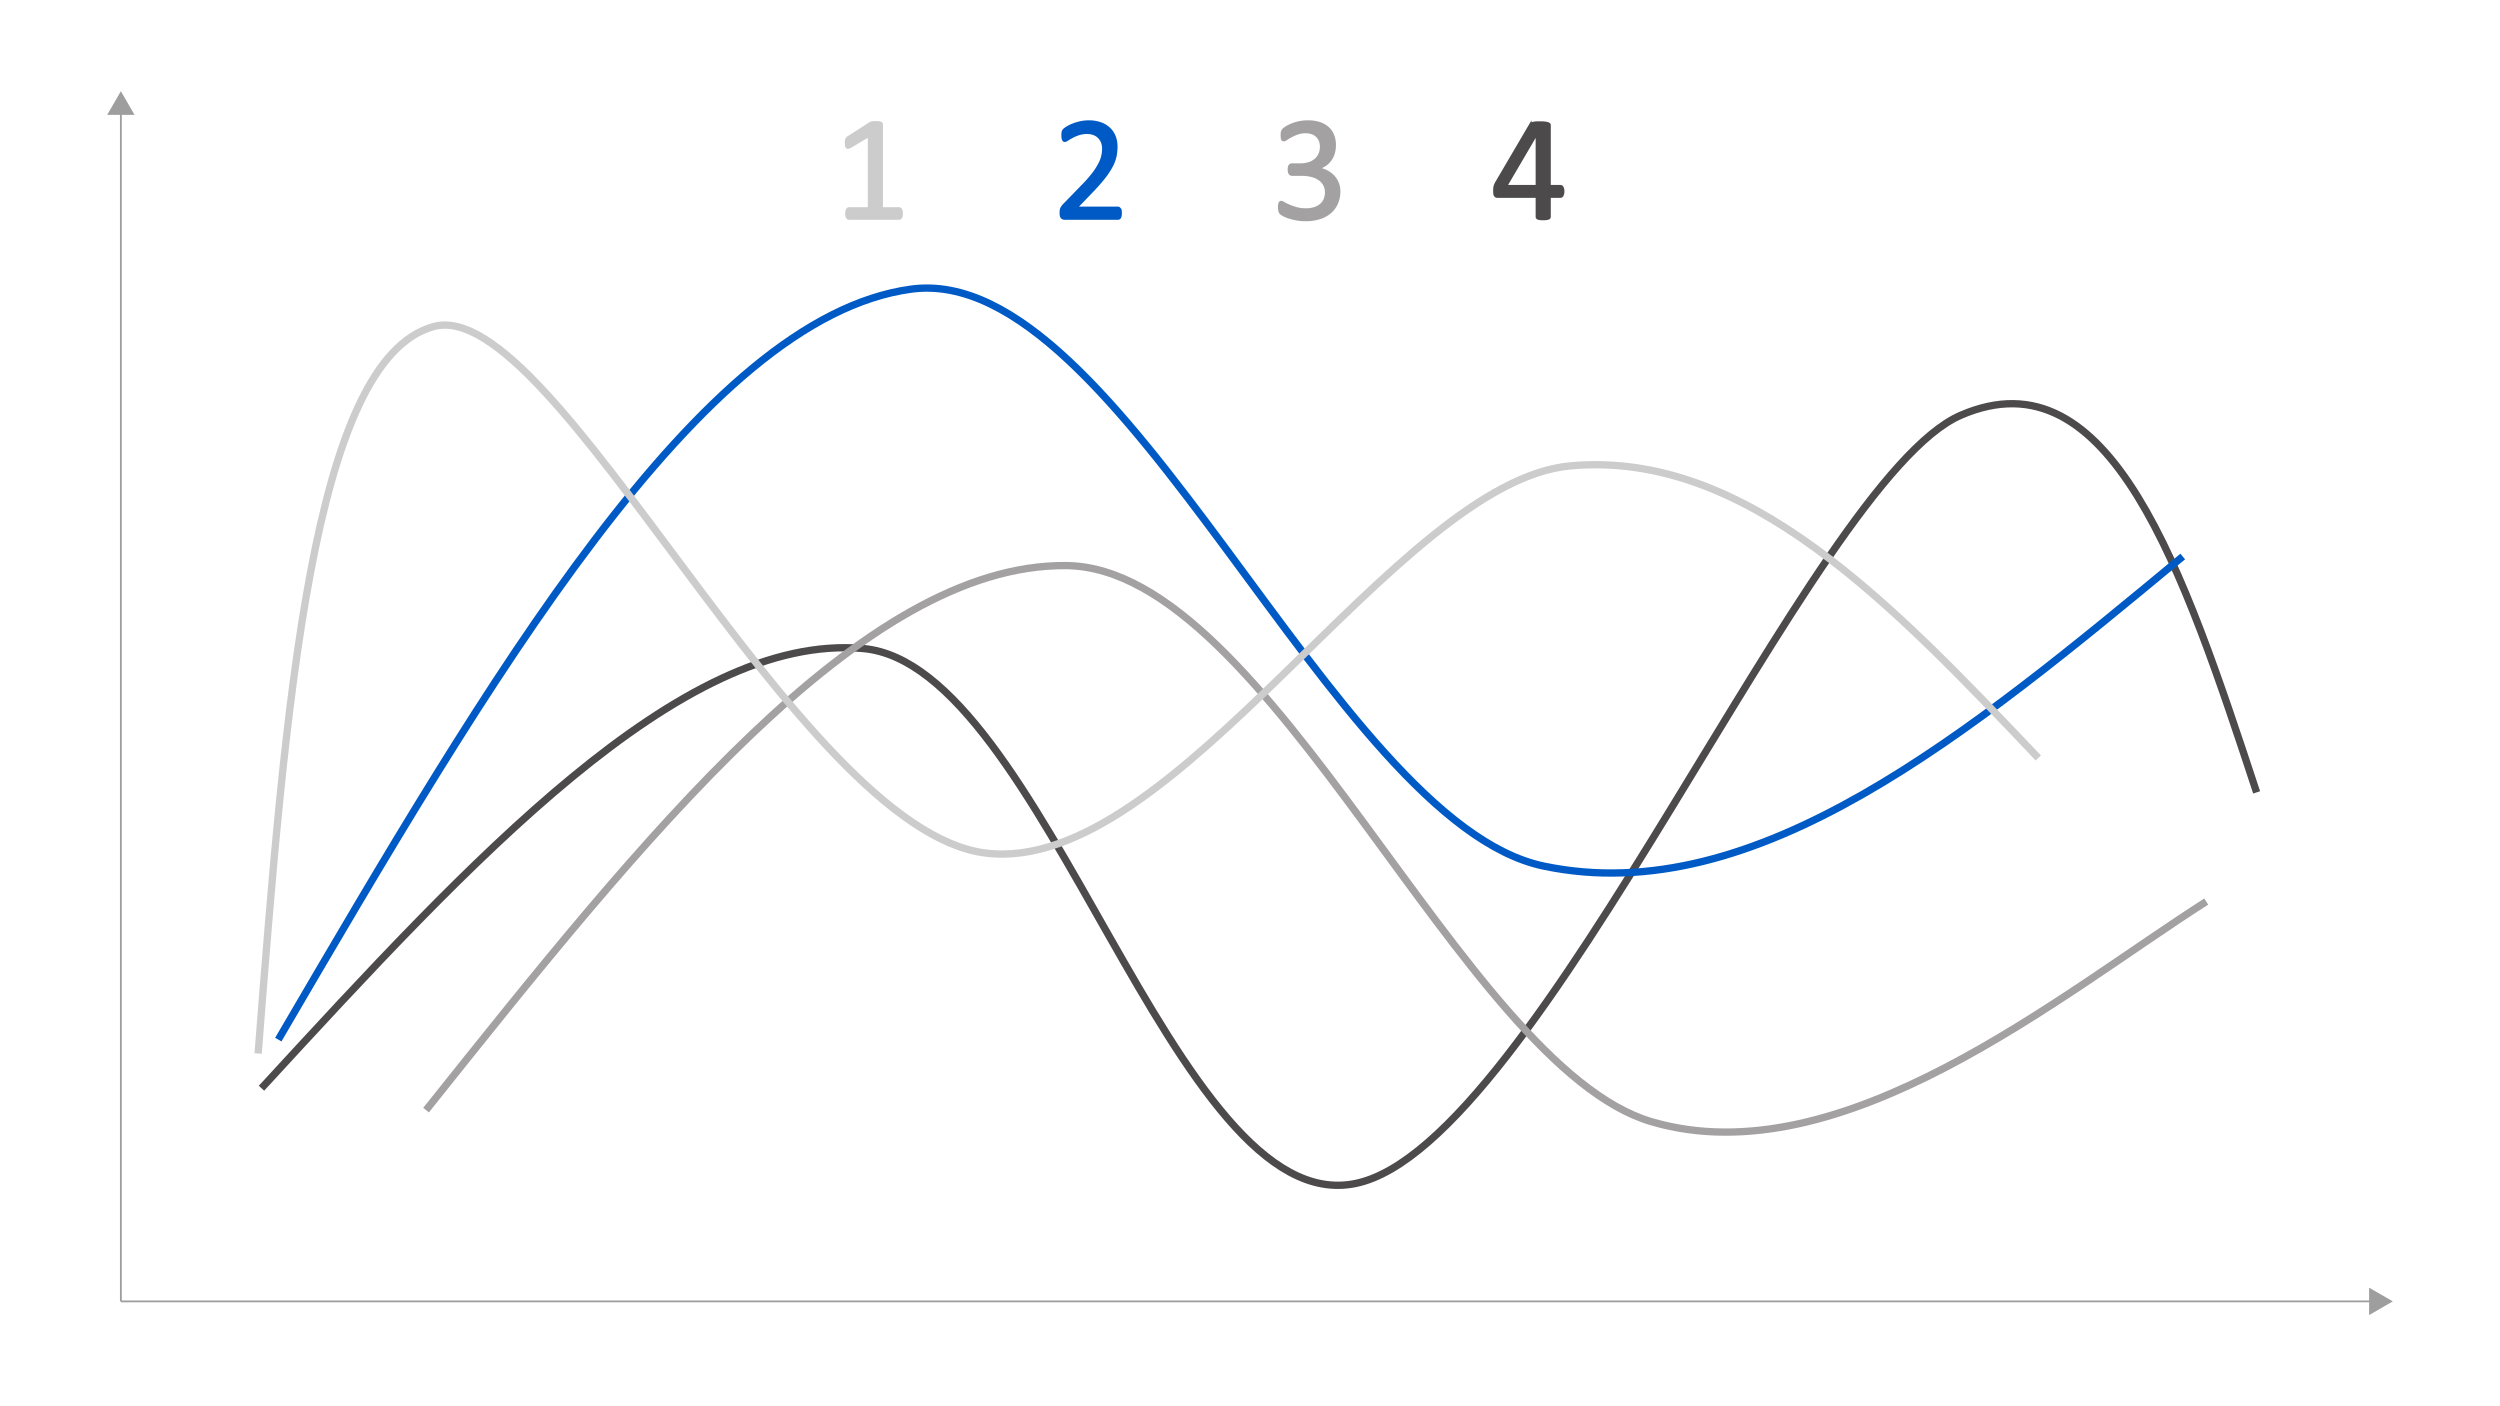 <svg id="Layer_1" data-name="Layer 1" xmlns="http://www.w3.org/2000/svg" viewBox="0 0 1024 576"><defs><style>.cls-1,.cls-2,.cls-3,.cls-4,.cls-9{fill:none;}.cls-1,.cls-8{stroke:#4c4a4a;}.cls-1,.cls-2{stroke-linejoin:round;}.cls-1,.cls-2,.cls-3,.cls-4{stroke-width:3px;}.cls-2,.cls-7{stroke:#a3a1a1;}.cls-3,.cls-6{stroke:#005ac6;}.cls-4,.cls-5{stroke:#ccc;}.cls-5{fill:#ccc;}.cls-5,.cls-6,.cls-7,.cls-8,.cls-9{stroke-miterlimit:10;}.cls-6{fill:#005ac6;}.cls-7{fill:#a3a1a1;}.cls-8{fill:#4c4a4a;}.cls-9{stroke:#9e9e9e;stroke-width:0.75px;}.cls-10{fill:#9e9e9e;}</style></defs><path class="cls-1" d="M107.105,445.737c85.805-93.303,171.61-186.606,246.336-180.111s127.078,235,202.022,219.08S741.627,196.797,803.102,170.105s91.344,63.879,121.213,154.449"/><path class="cls-2" d="M174.518,454.699C263.79,342.786,353.062,230.873,436.716,231.664S598.613,436.508,676.44,459.444s167.724-52.2,227.238-90.163"/><path class="cls-3" d="M113.984,425.829C200.367,278.059,286.75,130.29,373.133,118.442s172.33,218.052,259.149,236.303,174.293-54.273,261.767-126.797"/><path class="cls-4" d="M105.729,431.512c11.088-142.031,22.176-284.063,71.852-297.744s148.582,206.148,226.2,215.656S571.434,197.305,643.286,190.812,775.014,247.392,834.89,310.466"/><path class="cls-5" d="M369.329,87.481a4.387,4.387,0,0,1-.091.969,2.095,2.095,0,0,1-.242.636.958.958,0,0,1-.348.348.855.855,0,0,1-.409.106H347.774a.765.765,0,0,1-.394-.106,1.124,1.124,0,0,1-.348-.348,1.844,1.844,0,0,1-.258-.636,4.381,4.381,0,0,1-.091-.969,4.223,4.223,0,0,1,.091-.939,2.748,2.748,0,0,1,.227-.651,1.088,1.088,0,0,1,.334-.394.75.75,0,0,1,.439-.136h8.174V55.573L348.38,60.084a3.392,3.392,0,0,1-.923.363.621.621,0,0,1-.56-.136,1.112,1.112,0,0,1-.287-.651,7.156,7.156,0,0,1-.076-1.15,7.443,7.443,0,0,1,.045-.878,2.766,2.766,0,0,1,.137-.605,1.288,1.288,0,0,1,.258-.424,2.371,2.371,0,0,1,.438-.363l9.021-5.782a1.057,1.057,0,0,1,.303-.151q.181-.06.454-.121a3.707,3.707,0,0,1,.636-.076q.363-.015.908-.015a10.12,10.12,0,0,1,1.211.06,3.333,3.333,0,0,1,.757.167.667.667,0,0,1,.363.273.718.718,0,0,1,.091.348V85.362h7.084a.827.827,0,0,1,.454.136,1.022,1.022,0,0,1,.348.394,2.33,2.33,0,0,1,.213.651A5.104,5.104,0,0,1,369.329,87.481Z"/><path class="cls-6" d="M459.029,87.299a5.515,5.515,0,0,1-.076.969,2.849,2.849,0,0,1-.211.711.917.917,0,0,1-.863.56H436.233a2.333,2.333,0,0,1-.741-.106,1.28,1.28,0,0,1-.545-.348,1.493,1.493,0,0,1-.334-.696,5.043,5.043,0,0,1-.105-1.12,10.452,10.452,0,0,1,.047-1.06,2.624,2.624,0,0,1,.202-.802,4.74,4.74,0,0,1,.391-.696,5.774,5.774,0,0,1,.608-.742l7.83-8.053a50.297,50.297,0,0,0,4.352-4.995,26.479,26.479,0,0,0,2.526-4.026,13.258,13.258,0,0,0,1.17-3.3,14.987,14.987,0,0,0,.281-2.785,6.977,6.977,0,0,0-.438-2.467,6.031,6.031,0,0,0-1.265-2.043,5.909,5.909,0,0,0-2.078-1.393,7.501,7.501,0,0,0-2.873-.515,10.612,10.612,0,0,0-3.421.515,18.129,18.129,0,0,0-2.655,1.12,21.827,21.827,0,0,0-1.905,1.12,2.449,2.449,0,0,1-1.14.515.662.662,0,0,1-.392-.121.849.849,0,0,1-.28-.394,3.159,3.159,0,0,1-.172-.727,8.084,8.084,0,0,1-.062-1.09q0-.454.03-.787a2.736,2.736,0,0,1,.106-.575,2.241,2.241,0,0,1,.196-.454,2.334,2.334,0,0,1,.484-.53,9.947,9.947,0,0,1,1.257-.863,14.607,14.607,0,0,1,2.24-1.075,20.152,20.152,0,0,1,2.967-.893,15.509,15.509,0,0,1,3.405-.363,14.122,14.122,0,0,1,4.979.802,9.924,9.924,0,0,1,3.543,2.195,8.969,8.969,0,0,1,2.103,3.239,11.071,11.071,0,0,1,.696,3.936,21.231,21.231,0,0,1-.333,3.739,15.185,15.185,0,0,1-1.408,4.026,30.258,30.258,0,0,1-3.103,4.814,70.394,70.394,0,0,1-5.389,6.1l-6.206,6.479h17.044a.905.905,0,0,1,.47.136,1.179,1.179,0,0,1,.393.409,1.976,1.976,0,0,1,.242.681A5.258,5.258,0,0,1,459.029,87.299Z"/><path class="cls-7" d="M548.518,78.338a12.106,12.106,0,0,1-.939,4.859,10.377,10.377,0,0,1-2.694,3.708,12.105,12.105,0,0,1-4.329,2.376,18.857,18.857,0,0,1-5.812.833,20.14,20.14,0,0,1-3.679-.318,23.431,23.431,0,0,1-3.042-.757,14.071,14.071,0,0,1-2.21-.908,6.399,6.399,0,0,1-1.105-.681,1.835,1.835,0,0,1-.348-.424,2.441,2.441,0,0,1-.212-.515,3.994,3.994,0,0,1-.136-.742,10.409,10.409,0,0,1-.046-1.075,3.666,3.666,0,0,1,.217-1.514.678.678,0,0,1,.622-.424,2.985,2.985,0,0,1,1.101.484,19.745,19.745,0,0,0,2.112,1.044,23.635,23.635,0,0,0,3.013,1.044,14.139,14.139,0,0,0,3.835.484,11.455,11.455,0,0,0,3.603-.515,7.332,7.332,0,0,0,2.608-1.453,5.97,5.97,0,0,0,1.584-2.225,7.292,7.292,0,0,0,.528-2.8,6.319,6.319,0,0,0-2.642-5.298,9.418,9.418,0,0,0-3.19-1.483,16.417,16.417,0,0,0-4.299-.515h-3.846a1.165,1.165,0,0,1-.485-.106,1.004,1.004,0,0,1-.406-.348,2.029,2.029,0,0,1-.281-.636,3.942,3.942,0,0,1-.109-1.029,4.178,4.178,0,0,1,.091-.954,1.696,1.696,0,0,1,.257-.606 1.0 1,0,0,1,.863-.439h3.421a11.606,11.606,0,0,0,3.587-.515,7.557,7.557,0,0,0,2.695-1.483,6.538,6.538,0,0,0,1.695-2.316,7.442,7.442,0,0,0,.59-3.012,6.868,6.868,0,0,0-.394-2.316,5.308,5.308,0,0,0-1.181-1.922,5.449,5.449,0,0,0-2.014-1.287,7.89,7.89,0,0,0-2.83-.469,9.446,9.446,0,0,0-3.225.53,20.879,20.879,0,0,0-2.618,1.135,17.887,17.887,0,0,0-1.907,1.135,2.44,2.44,0,0,1-1.06.53.895.895,0,0,1-.378-.076.583.583,0,0,1-.273-.303,2.077,2.077,0,0,1-.15-.636,9.858,9.858,0,0,1-.046-1.075q0-.454.03-.802a2.449,2.449,0,0,1,.121-.605,2.868,2.868,0,0,1,.212-.469,2.511,2.511,0,0,1,.409-.5,7.28,7.28,0,0,1,1.165-.833,14.877,14.877,0,0,1,2.165-1.075,17.546,17.546,0,0,1,2.967-.893,17.09,17.09,0,0,1,3.617-.363,14.942,14.942,0,0,1,4.783.696,9.449,9.449,0,0,1,3.436,1.968,7.964,7.964,0,0,1,2.059,3.042,10.819,10.819,0,0,1,.682,3.92,11.753,11.753,0,0,1-.484,3.436,8.671,8.671,0,0,1-6.872,6.1v.061a11.261,11.261,0,0,1,3.708,1.014,10.357,10.357,0,0,1,2.892,2.013,8.84,8.84,0,0,1,2.573,6.297Z"/><path class="cls-8" d="M640.276,78.399a3.418,3.418,0,0,1-.303,1.574.931.931,0,0,1-.848.575h-4.42v8.234a.663.663,0,0,1-.125.409.969.969,0,0,1-.437.288,3.449,3.449,0,0,1-.81.182,11.046,11.046,0,0,1-1.278.061,10.693,10.693,0,0,1-1.247-.061,3.168,3.168,0,0,1-.795-.182.854.854,0,0,1-.406-.288.733.733,0,0,1-.108-.409V80.548H613.473a1.707,1.707,0,0,1-.601-.091,1.031,1.031,0,0,1-.436-.333,1.485,1.485,0,0,1-.27-.696,7.411,7.411,0,0,1-.075-1.181q0-.575.03-1.029a4.93,4.93,0,0,1,.12-.833,4.347,4.347,0,0,1,.239-.727q.15-.348.359-.742l13.964-23.795a1.375,1.375,0,0,1,.447-.424,2.778,2.778,0,0,1,.757-.303A6.246,6.246,0,0,1,629.15,50.23c.453-.03.987-.045,1.605-.045q1.018,0,1.774.076a8.293,8.293,0,0,1,1.219.197,1.93,1.93,0,0,1,.71.318.584.584,0,0,1,.247.469V76.25h4.42a.95.95,0,0,1,.833.53A3.241,3.241,0,0,1,640.276,78.399ZM629.499,54.755h-.06L616.845,76.25H629.499Z"/><line class="cls-9" x1="49.508" y1="45.419" x2="49.508" y2="533.045"/><polygon class="cls-10" points="43.898 47.06 49.508 37.345 55.117 47.06 43.898 47.06"/><line class="cls-9" x1="49.508" y1="533.045" x2="972.029" y2="533.045"/><polygon class="cls-10" points="970.387 538.655 980.102 533.045 970.387 527.435 970.387 538.655"/></svg>